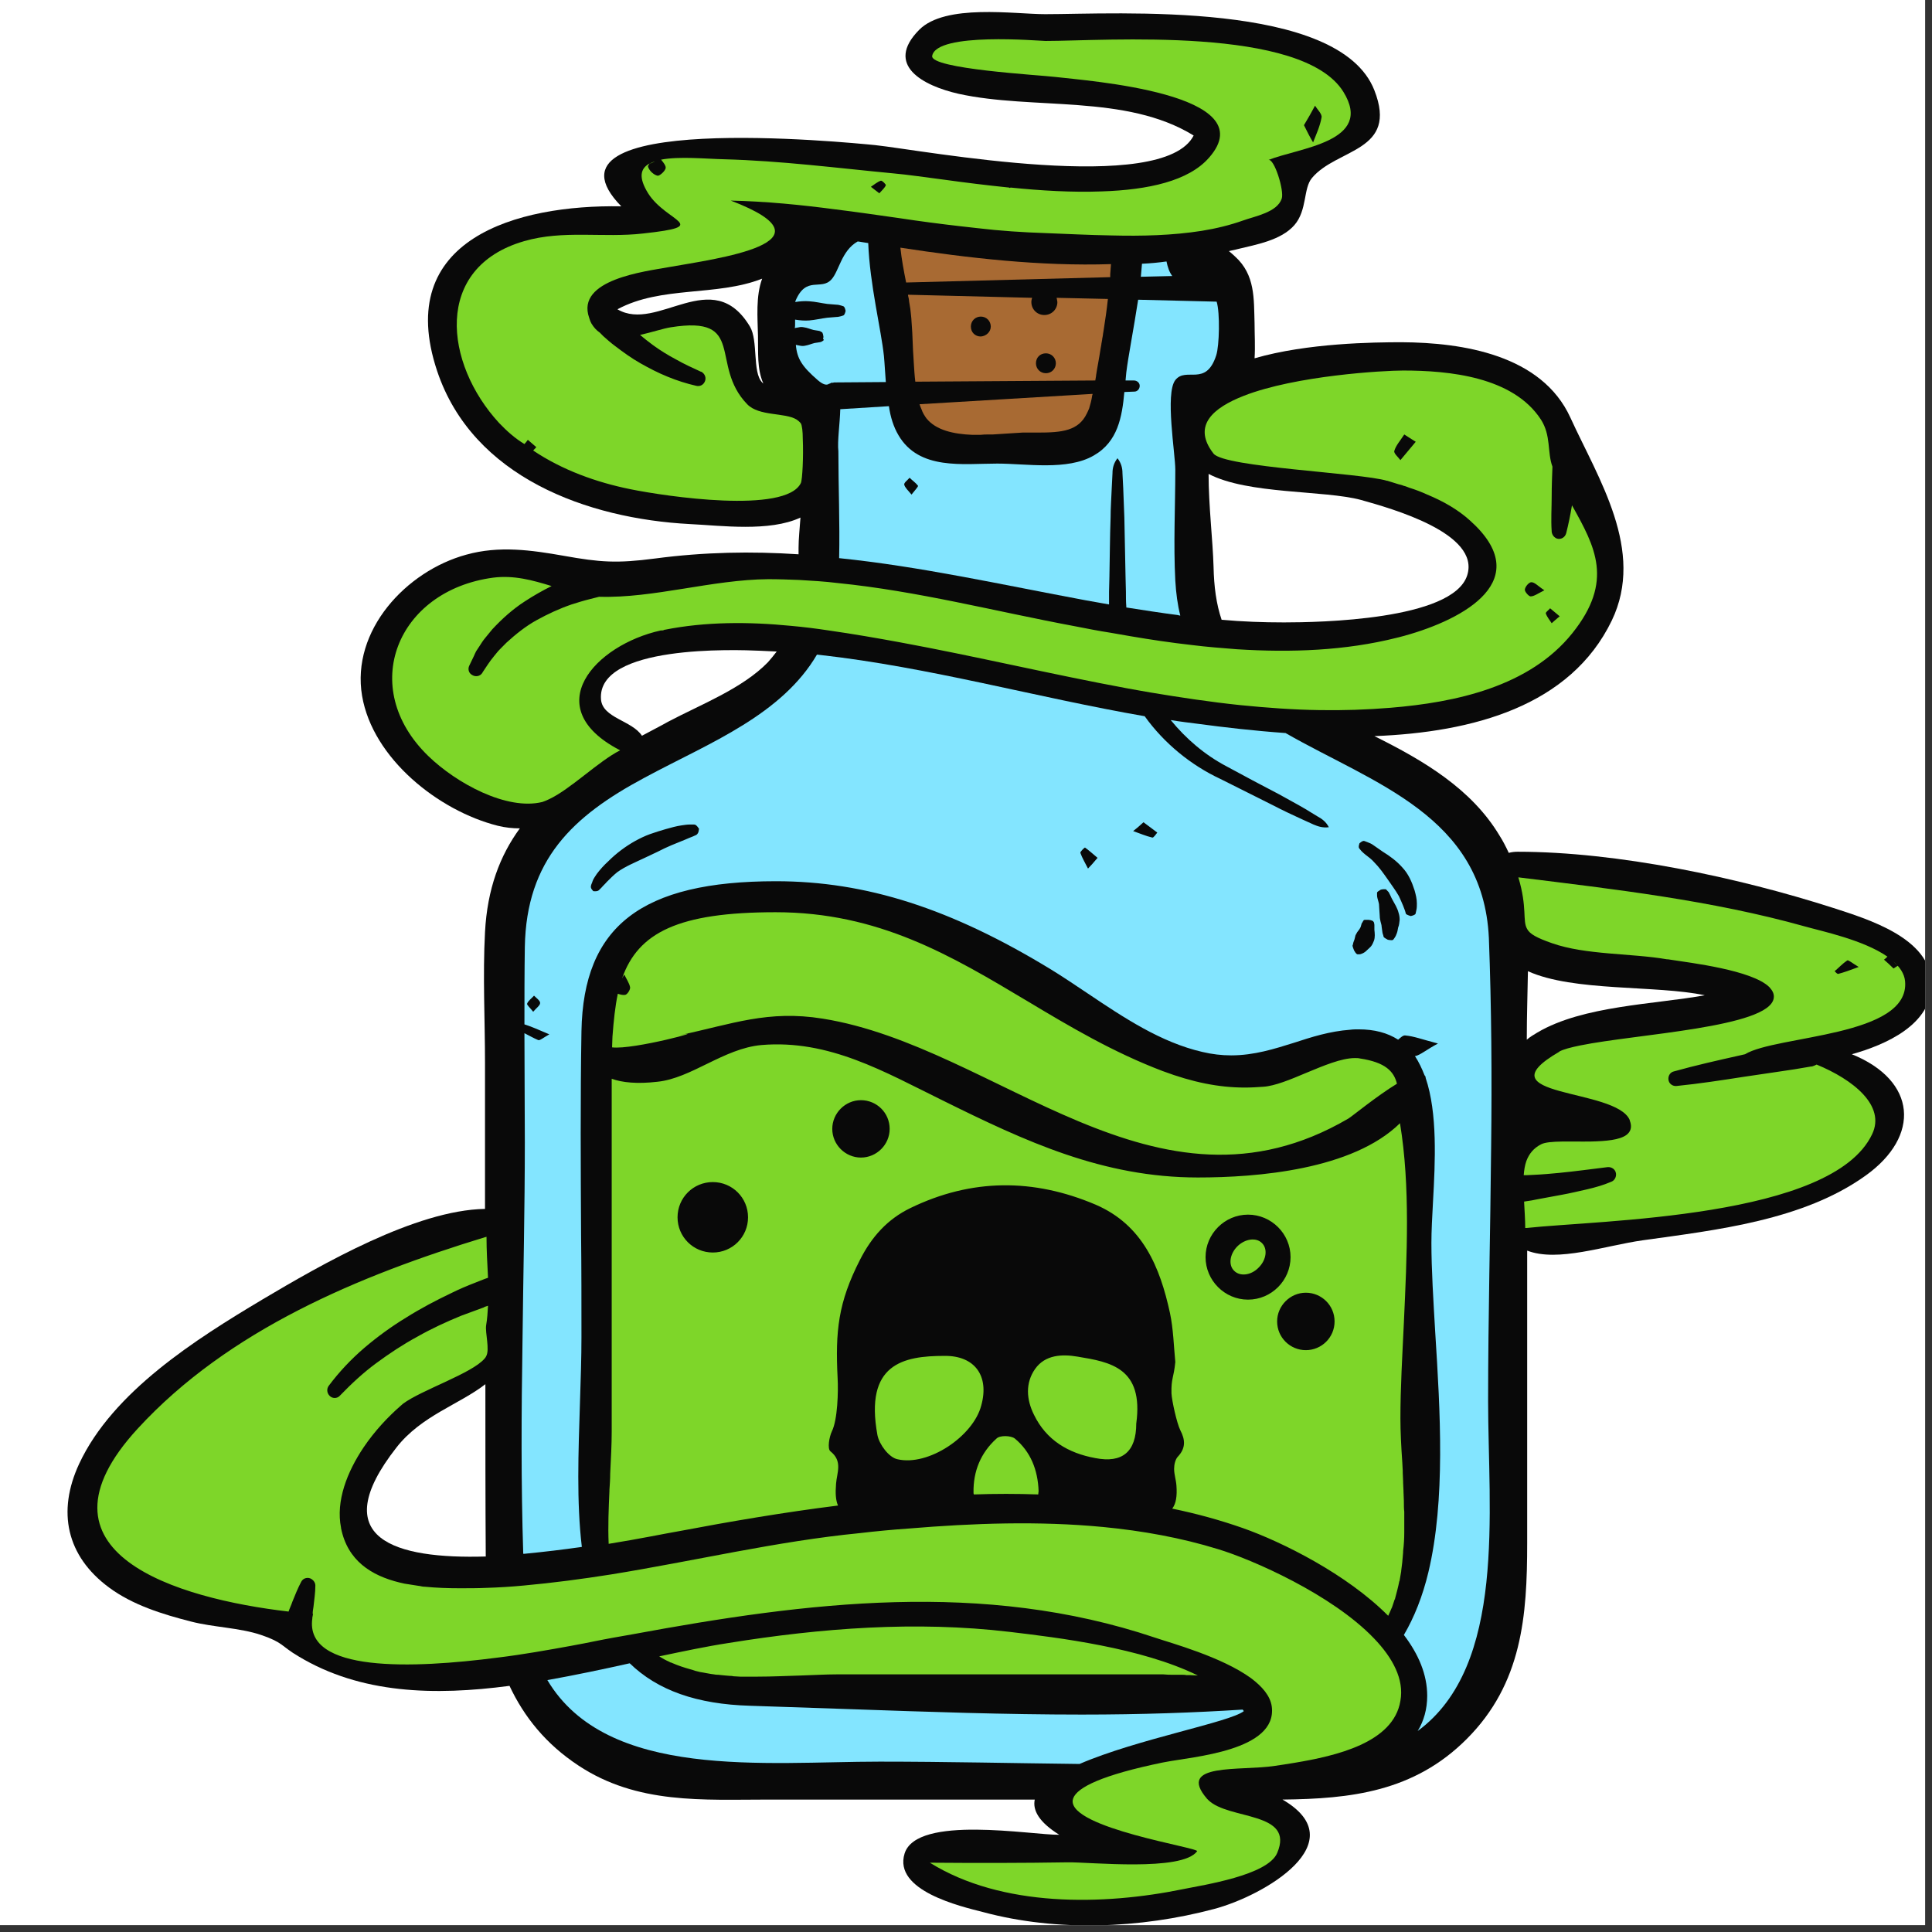 <svg xmlns="http://www.w3.org/2000/svg" width="139.5" viewBox="0 0 139.5 139.5" height="139.5" version="1.0"><rect x="0" y="0" width="139.5" height="139.5" fill="#333333" stroke="none"/><defs><clipPath id="a"><path d="M 0 0 L 139 0 L 139 139 L 0 139 Z M 0 0"/></clipPath><clipPath id="b"><path d="M 4 0 L 139 0 L 139 139 L 4 139 Z M 4 0"/></clipPath></defs><g clip-path="url(#a)" fill="#FFF"><path d="M 0 0 L 139.5 0 L 139.5 147 L 0 147 Z M 0 0"/><path d="M 0 0 L 139.5 0 L 139.5 139.5 L 0 139.5 Z M 0 0"/><path d="M 0 0 L 139.5 0 L 139.5 139.5 L 0 139.5 Z M 0 0"/></g><g clip-path="url(#b)"><path fill="#090909" d="M 139.461 70.98 C 139.379 67.719 134.844 66.363 132.383 65.562 C 125.5 63.352 116.793 61.5 109.578 61.5 C 109.355 61.5 109.133 61.527 108.941 61.582 C 108.746 61.168 108.527 60.727 108.277 60.34 C 106.258 56.965 102.805 54.922 99.238 53.152 C 106.344 52.875 113.391 50.996 116.379 44.805 C 118.809 39.746 115.41 34.578 113.391 30.156 C 111.32 25.621 105.625 24.738 101.227 24.711 C 99.184 24.711 94.398 24.766 90.586 25.871 C 90.641 25.016 90.586 24.129 90.586 23.355 C 90.531 21.559 90.641 19.844 89.176 18.52 C 89.035 18.379 88.898 18.27 88.734 18.133 C 88.926 18.078 89.148 18.051 89.34 17.992 C 90.695 17.66 92.492 17.359 93.461 16.254 C 94.398 15.176 94.094 13.598 94.73 12.852 C 96.527 10.695 100.98 10.973 99.238 6.523 C 96.695 0 80.578 1.023 75.461 1.023 C 73.25 1.023 68.246 0.25 66.367 2.156 C 63.852 4.699 66.645 6.191 69.215 6.773 C 74.605 7.961 81.297 6.773 86.188 9.785 C 83.977 14.125 66.754 10.863 63.188 10.477 C 61.172 10.281 38.113 7.988 44.859 14.898 C 37.34 14.762 28.383 17.246 31.562 26.785 C 34.133 34.469 42.426 37.453 49.809 37.84 C 52.074 37.949 55.559 38.418 57.797 37.371 C 57.742 38.172 57.66 38.918 57.66 39.555 C 57.66 39.719 57.66 39.855 57.66 40.023 C 54.285 39.801 50.859 39.855 47.293 40.328 C 44.527 40.688 43.34 40.602 40.715 40.133 C 38.363 39.719 36.039 39.387 33.664 40.051 C 29.324 41.238 25.344 45.523 26.145 50.25 C 26.918 54.781 31.672 58.543 35.93 59.621 C 36.484 59.758 37.008 59.812 37.535 59.812 C 36.098 61.777 35.184 64.18 35.02 67.305 C 34.852 70.453 35.02 73.633 35.02 76.758 C 35.02 80.266 35.02 83.777 35.02 87.289 C 30.016 87.371 23.215 91.297 18.93 93.84 C 14.172 96.684 8.148 100.473 5.715 105.695 C 4.109 109.152 4.801 112.355 7.871 114.625 C 9.586 115.895 11.742 116.559 13.785 117.082 C 15.391 117.5 17.297 117.527 18.848 118.051 C 20.477 118.605 20.285 118.852 21.555 119.598 C 26.062 122.309 31.367 122.445 36.789 121.727 C 37.84 123.965 39.414 125.93 41.762 127.477 C 46.02 130.297 50.75 129.938 55.559 129.938 C 61.945 129.938 68.332 129.938 74.715 129.938 C 74.551 130.711 75.02 131.566 76.484 132.48 C 74.523 132.508 66.203 131.016 65.316 133.832 C 64.488 136.516 69.352 137.648 70.984 138.062 C 76.32 139.5 82.348 139.25 87.656 137.84 C 91.305 136.875 97.883 133.004 92.602 129.938 C 97.523 129.883 102.086 129.383 105.898 125.57 C 109.91 121.562 110.27 116.668 110.27 111.418 C 110.27 104.371 110.27 97.348 110.27 90.301 C 112.48 91.156 115.879 89.941 118.617 89.555 C 123.953 88.809 130.199 88.117 134.707 84.883 C 138.688 82.035 138.41 78.027 133.711 76.121 C 136.09 75.457 139.543 73.992 139.461 70.98 Z M 28.633 104.508 C 30.43 102.215 33.164 101.41 35.047 99.945 C 35.047 104.094 35.047 108.238 35.074 112.387 C 28.551 112.578 23.434 111.141 28.633 104.508 Z M 43.395 50.5 C 43.09 46.547 53.098 46.906 54.895 46.988 C 55.281 47.016 55.695 47.016 56.082 47.043 C 55.891 47.293 55.668 47.57 55.449 47.816 C 53.594 49.727 50.555 50.887 48.262 52.102 C 47.625 52.461 46.961 52.793 46.352 53.125 C 45.633 52.02 43.504 51.852 43.395 50.5 Z M 105.93 41.57 C 104.852 44.777 95.23 44.941 92.715 44.941 C 91.219 44.941 89.699 44.887 88.207 44.75 C 87.82 43.617 87.656 42.344 87.625 40.934 C 87.57 39 87.266 36.512 87.266 34.219 C 90.113 35.711 95.59 35.379 98.27 36.098 C 100.426 36.707 106.949 38.504 105.93 41.57 Z M 44.582 22.332 C 47.762 20.621 51.715 21.422 55.031 20.121 C 54.562 21.395 54.703 22.941 54.73 24.242 C 54.758 25.43 54.645 26.617 55.117 27.695 C 55.09 27.668 55.062 27.641 55.031 27.613 C 54.312 26.867 54.758 24.602 54.148 23.578 C 51.438 19.07 47.484 24.047 44.582 22.332 Z M 111.016 74.547 C 110.738 74.711 110.461 74.879 110.242 75.07 C 110.242 75.043 110.242 74.988 110.242 74.961 C 110.242 73.383 110.297 71.754 110.324 70.125 C 113.613 71.617 119.559 71.117 123.094 71.863 C 119.445 72.527 114.305 72.609 111.016 74.547 Z M 111.016 74.547"/></g><path fill="#83E5FF" d="M 84.641 19.93 L 82.375 19.984 C 82.402 19.68 82.43 19.348 82.457 19.043 C 83.066 19.016 83.645 18.961 84.227 18.879 C 84.309 19.266 84.418 19.625 84.641 19.93 Z M 59.484 24.516 C 59.457 24.57 59.457 24.602 59.43 24.602 L 59.348 24.656 C 59.289 24.684 59.234 24.711 59.18 24.711 C 59.07 24.738 58.957 24.738 58.82 24.766 C 58.598 24.82 58.352 24.93 58.129 24.961 C 58.02 24.988 57.91 24.988 57.77 24.961 L 57.465 24.902 C 57.551 25.926 57.938 26.48 59.043 27.445 C 59.43 27.777 59.648 27.805 59.789 27.75 C 59.844 27.723 59.871 27.695 59.926 27.695 C 60.008 27.641 60.066 27.613 60.121 27.641 C 60.148 27.641 60.203 27.613 60.23 27.613 C 60.258 27.613 60.258 27.613 60.285 27.613 L 63.961 27.586 C 63.906 26.922 63.879 26.285 63.824 25.707 C 63.629 23.824 62.801 20.535 62.691 17.551 C 62.441 17.523 62.223 17.469 62 17.441 C 61.973 17.441 61.945 17.441 61.918 17.441 C 60.754 18.105 60.59 19.57 60.035 20.176 C 59.289 21.008 58.211 19.875 57.438 21.727 C 57.438 21.754 57.438 21.781 57.41 21.809 C 57.742 21.754 58.102 21.727 58.434 21.754 C 58.875 21.781 59.316 21.891 59.734 21.945 C 59.953 21.973 60.176 21.973 60.395 22 C 60.508 22 60.617 22.027 60.727 22.059 L 60.895 22.113 C 60.949 22.141 61.004 22.195 61.059 22.445 C 61.004 22.691 60.949 22.746 60.895 22.777 L 60.727 22.832 C 60.617 22.859 60.508 22.887 60.395 22.887 C 60.176 22.914 59.953 22.914 59.734 22.941 C 59.289 22.996 58.848 23.105 58.434 23.137 C 58.102 23.164 57.77 23.137 57.41 23.078 C 57.41 23.191 57.41 23.301 57.41 23.383 C 57.41 23.492 57.41 23.605 57.383 23.688 L 57.688 23.633 C 57.797 23.605 57.91 23.605 58.047 23.633 C 58.27 23.66 58.516 23.77 58.738 23.824 C 58.848 23.852 58.957 23.852 59.098 23.883 C 59.152 23.883 59.207 23.91 59.262 23.938 L 59.348 23.992 C 59.375 23.992 59.375 24.02 59.402 24.074 L 59.43 24.156 L 59.457 24.324 L 59.43 24.488 Z M 78.117 123.801 C 72.586 123.801 66.977 123.605 61.531 123.414 C 59.098 123.332 56.582 123.246 54.148 123.164 C 50.332 123.055 47.484 122.059 45.469 120.098 C 43.504 120.539 41.516 120.953 39.523 121.312 C 43.836 128.555 55.281 127.199 63.52 127.199 C 68.305 127.199 73.113 127.312 77.949 127.367 C 82.098 125.57 88.816 124.352 89.812 123.551 C 89.781 123.523 89.754 123.469 89.727 123.441 C 86.246 123.664 82.402 123.801 78.117 123.801 Z M 60.672 29.547 L 64.184 29.328 C 64.293 30.102 64.516 30.82 64.875 31.426 C 66.367 33.969 69.52 33.473 72.008 33.473 C 74.109 33.473 77.066 33.996 78.973 32.891 C 80.715 31.898 81.02 30.102 81.184 28.305 L 81.875 28.277 L 81.902 28.277 C 82.125 28.277 82.293 28.082 82.293 27.859 C 82.293 27.641 82.098 27.473 81.875 27.473 L 81.27 27.473 C 81.297 27.281 81.297 27.086 81.324 26.895 C 81.461 25.762 81.848 23.797 82.18 21.641 L 87.848 21.781 C 88.098 22.582 88.043 24.961 87.82 25.648 C 87.074 27.973 85.637 26.453 84.863 27.445 C 84.117 28.414 84.863 32.754 84.863 33.914 C 84.863 36.566 84.723 39.277 84.863 41.93 C 84.918 42.844 85.027 43.672 85.223 44.445 C 85.168 44.445 85.137 44.445 85.082 44.418 C 83.812 44.25 82.566 44.059 81.324 43.863 L 81.324 43.781 C 81.297 43.449 81.297 43.09 81.297 42.73 L 81.27 41.652 C 81.242 40.215 81.215 38.809 81.184 37.371 C 81.156 36.652 81.129 35.934 81.102 35.242 L 81.047 34.164 C 81.047 33.805 80.965 33.445 80.688 33.086 C 80.41 33.445 80.328 33.805 80.328 34.164 L 80.273 35.242 C 80.246 35.961 80.191 36.68 80.191 37.371 C 80.137 38.809 80.137 40.215 80.105 41.652 L 80.078 42.73 C 80.078 43.035 80.078 43.34 80.078 43.645 C 79.5 43.535 78.945 43.449 78.367 43.34 C 72.285 42.207 66.477 40.906 60.59 40.301 C 60.645 37.73 60.535 35.129 60.535 32.586 C 60.453 31.84 60.645 30.598 60.672 29.547 Z M 65.289 34.992 C 65.344 35.215 65.566 35.406 65.816 35.711 C 66.062 35.406 66.312 35.129 66.285 35.074 C 66.117 34.855 65.871 34.688 65.676 34.496 C 65.539 34.66 65.262 34.855 65.289 34.992 Z M 101.367 118.023 Z M 107.668 82.781 C 107.613 88.918 107.449 95.055 107.449 101.164 C 107.449 109.066 108.805 120.262 102.363 124.988 C 102.805 124.27 103.051 123.414 103.051 122.445 C 103.051 120.898 102.418 119.434 101.367 118.051 C 102.113 116.781 102.723 115.258 103.137 113.52 C 104.379 108.32 103.992 101.91 103.633 96.242 C 103.496 93.895 103.355 91.656 103.355 89.746 C 103.355 88.863 103.41 87.867 103.469 86.789 C 103.633 83.859 103.801 80.379 102.941 77.836 C 102.941 77.75 102.914 77.695 102.859 77.641 C 102.664 77.145 102.445 76.676 102.168 76.258 C 102.527 76.203 102.996 75.789 103.828 75.348 C 102.664 75.043 102.086 74.82 101.477 74.766 C 101.312 74.738 101.145 74.906 100.953 75.07 C 100.176 74.574 99.238 74.324 98.105 74.324 C 97.91 74.324 97.691 74.324 97.496 74.352 C 96.004 74.461 94.703 74.879 93.434 75.293 C 92.023 75.734 90.559 76.203 88.898 76.203 C 88.207 76.203 87.516 76.121 86.824 75.957 C 83.812 75.266 81.129 73.469 78.531 71.727 C 77.621 71.117 76.762 70.539 75.906 70.012 C 68.664 65.59 62.523 63.629 56.027 63.629 C 46.324 63.629 42.121 66.863 41.984 74.461 C 41.902 79.355 41.93 84.332 41.957 89.168 C 41.984 91.57 41.984 94.059 41.984 96.52 C 41.984 98.066 41.93 99.645 41.875 101.328 C 41.762 104.867 41.625 108.461 42.012 111.695 C 40.684 111.887 39.277 112.055 37.867 112.191 C 37.84 112.191 37.809 112.191 37.781 112.191 C 37.617 107.105 37.645 101.965 37.727 96.852 C 37.781 92.07 37.895 87.262 37.895 82.477 C 37.895 79.852 37.867 77.227 37.867 74.602 C 38.199 74.766 38.527 74.961 38.859 75.098 C 38.973 75.152 39.219 74.934 39.664 74.684 C 38.887 74.352 38.391 74.133 37.867 73.965 C 37.867 72.113 37.867 70.234 37.895 68.383 C 38.004 62.078 41.348 58.93 46.52 56.164 C 48.922 54.867 51.438 53.734 53.652 52.352 C 55.836 50.996 57.742 49.395 58.988 47.266 C 59.07 47.266 59.152 47.293 59.234 47.293 C 67.113 48.176 74.828 50.359 82.652 51.715 C 84.059 53.676 85.996 55.254 88.125 56.246 C 89.395 56.883 90.668 57.52 91.938 58.156 C 92.574 58.488 93.211 58.789 93.875 59.094 L 94.844 59.535 C 95.176 59.676 95.504 59.785 95.949 59.73 C 95.754 59.344 95.449 59.121 95.145 58.957 L 94.234 58.402 C 93.625 58.043 92.988 57.711 92.355 57.352 C 91.082 56.691 89.84 56.027 88.566 55.336 C 86.992 54.508 85.637 53.344 84.531 51.992 C 85.195 52.102 85.859 52.184 86.52 52.266 C 88.375 52.516 90.531 52.766 92.824 52.93 C 99.184 56.578 107.09 58.902 107.504 67.719 C 107.695 72.777 107.727 77.781 107.668 82.781 Z M 39 72.418 C 39 72.25 38.723 72.059 38.559 71.891 C 38.391 72.086 38.141 72.25 38.059 72.473 C 38.031 72.555 38.281 72.777 38.5 73.055 C 38.723 72.777 39 72.609 39 72.418 Z M 50.473 59.84 C 50.305 59.594 50.223 59.535 50.113 59.535 L 49.809 59.535 C 49.613 59.535 49.422 59.566 49.227 59.594 C 48.84 59.648 48.453 59.758 48.066 59.867 C 47.68 59.98 47.32 60.09 46.934 60.227 C 46.547 60.367 46.215 60.531 45.855 60.727 C 45.164 61.113 44.5 61.609 43.918 62.191 C 43.617 62.465 43.34 62.77 43.09 63.102 C 43.035 63.184 42.98 63.27 42.926 63.352 C 42.871 63.434 42.812 63.543 42.785 63.629 C 42.758 63.738 42.703 63.82 42.676 63.934 C 42.648 64.043 42.648 64.152 42.84 64.348 C 43.117 64.375 43.199 64.32 43.258 64.262 L 43.449 64.07 C 43.559 63.934 43.699 63.82 43.809 63.684 C 44.059 63.434 44.309 63.184 44.582 62.965 C 45.164 62.551 45.855 62.273 46.492 61.969 C 46.824 61.805 47.156 61.664 47.484 61.5 C 47.816 61.332 48.148 61.168 48.48 61.031 C 48.812 60.891 49.172 60.754 49.504 60.613 C 49.672 60.531 49.836 60.477 50.031 60.395 L 50.277 60.285 C 50.359 60.227 50.445 60.145 50.473 59.84 Z M 79.25 61.941 C 78.891 61.637 78.613 61.391 78.34 61.195 C 78.309 61.195 77.98 61.5 78.008 61.582 C 78.145 61.969 78.367 62.328 78.559 62.715 C 78.754 62.523 78.918 62.328 79.25 61.941 Z M 83.562 60.117 C 83.258 59.895 82.953 59.648 82.566 59.371 C 82.262 59.648 82.043 59.84 81.82 60.008 C 82.293 60.172 82.734 60.367 83.203 60.477 C 83.285 60.504 83.453 60.254 83.562 60.117 Z M 99.238 67.137 C 99.238 67.027 99.238 66.891 99.238 66.777 C 99.238 66.723 99.211 66.668 99.211 66.613 L 99.156 66.531 C 99.156 66.504 99.129 66.504 99.07 66.477 L 98.988 66.445 L 98.824 66.418 L 98.547 66.418 C 98.492 66.418 98.465 66.445 98.465 66.445 L 98.41 66.531 C 98.379 66.586 98.352 66.641 98.324 66.668 C 98.297 66.777 98.27 66.863 98.242 66.945 C 98.16 67.137 97.992 67.277 97.938 67.414 C 97.91 67.469 97.855 67.551 97.855 67.609 C 97.828 67.691 97.828 67.746 97.801 67.828 C 97.773 67.91 97.746 67.969 97.719 68.051 C 97.719 68.078 97.691 68.133 97.691 68.188 L 97.66 68.27 C 97.66 68.301 97.66 68.355 97.773 68.629 C 97.91 68.879 97.992 68.906 98.02 68.906 L 98.133 68.906 C 98.215 68.906 98.297 68.879 98.352 68.852 C 98.492 68.797 98.602 68.715 98.711 68.602 C 98.824 68.492 98.934 68.41 99.016 68.301 C 99.098 68.188 99.156 68.051 99.211 67.91 C 99.293 67.664 99.266 67.387 99.238 67.137 Z M 101.062 66.418 C 101.062 66.227 101.035 66.059 100.98 65.895 C 100.895 65.562 100.703 65.258 100.535 64.953 C 100.453 64.816 100.398 64.648 100.316 64.512 C 100.289 64.43 100.234 64.375 100.176 64.32 L 100.094 64.234 C 100.094 64.207 100.039 64.207 99.984 64.207 L 99.875 64.207 L 99.707 64.234 L 99.57 64.32 L 99.488 64.375 C 99.457 64.402 99.43 64.43 99.43 64.457 L 99.43 64.594 C 99.43 64.68 99.43 64.762 99.457 64.844 C 99.488 64.98 99.543 65.121 99.57 65.285 C 99.598 65.59 99.598 65.895 99.625 66.145 C 99.625 66.281 99.652 66.418 99.68 66.531 C 99.707 66.668 99.762 66.777 99.762 66.918 C 99.789 67.055 99.789 67.164 99.816 67.305 C 99.816 67.359 99.848 67.441 99.875 67.523 L 99.902 67.637 C 99.902 67.664 99.957 67.719 100.207 67.855 C 100.48 67.91 100.566 67.883 100.594 67.855 L 100.676 67.746 C 100.73 67.664 100.785 67.582 100.812 67.496 C 100.895 67.332 100.926 67.137 100.953 66.973 C 101.035 66.777 101.035 66.613 101.062 66.418 Z M 102.305 65.23 C 102.305 64.898 102.223 64.594 102.141 64.293 C 101.945 63.684 101.699 63.102 101.254 62.633 C 100.84 62.164 100.344 61.805 99.848 61.5 C 99.598 61.332 99.375 61.168 99.129 61 C 99.016 60.918 98.879 60.863 98.738 60.809 L 98.52 60.727 C 98.438 60.699 98.352 60.727 98.16 60.891 C 98.078 61.141 98.105 61.223 98.16 61.277 L 98.297 61.445 C 98.41 61.555 98.492 61.637 98.602 61.719 C 98.824 61.887 99.043 62.051 99.211 62.246 C 99.598 62.633 99.902 63.074 100.176 63.461 C 100.453 63.875 100.758 64.262 101.008 64.707 C 101.117 64.926 101.199 65.148 101.312 65.398 L 101.449 65.758 L 101.504 65.949 C 101.504 66.004 101.586 66.059 101.863 66.145 C 102.141 66.086 102.223 66.004 102.223 65.922 L 102.277 65.672 C 102.305 65.535 102.305 65.398 102.305 65.23 Z M 102.305 65.23"/><path fill="#7ED629" d="M 74.66 102.156 C 74.109 101.051 74.023 99.863 74.742 98.84 C 75.465 97.82 76.68 97.762 77.812 97.957 C 80.164 98.344 82.594 98.758 82.043 102.793 C 82.043 104.812 81.047 105.668 79.086 105.281 C 77.121 104.922 75.547 103.98 74.66 102.156 Z M 84.668 120.926 C 84.75 120.926 84.836 120.926 84.918 120.926 C 85.055 120.926 85.168 120.926 85.305 120.926 C 85.414 120.926 85.555 120.926 85.664 120.953 C 85.773 120.953 85.859 120.953 85.969 120.953 C 86.133 120.953 86.328 120.98 86.492 120.98 C 82.402 118.965 76.402 118.246 72.891 117.828 C 66.117 117.027 59.289 117.555 52.602 118.633 C 50.996 118.879 49.312 119.238 47.598 119.598 C 47.816 119.738 48.066 119.875 48.316 119.984 C 48.371 120.012 48.398 120.043 48.453 120.043 C 48.562 120.098 48.676 120.125 48.785 120.18 C 48.84 120.207 48.867 120.207 48.922 120.234 C 49.281 120.371 49.672 120.484 50.059 120.594 C 50.113 120.621 50.168 120.621 50.223 120.648 C 50.332 120.676 50.445 120.703 50.555 120.73 C 50.609 120.73 50.691 120.762 50.75 120.762 C 50.941 120.789 51.137 120.844 51.355 120.871 C 51.41 120.871 51.496 120.898 51.551 120.898 C 51.66 120.926 51.742 120.926 51.855 120.926 C 51.938 120.926 52.02 120.953 52.102 120.953 C 52.188 120.953 52.297 120.98 52.379 120.98 C 52.488 120.98 52.602 121.008 52.711 121.008 C 52.793 121.008 52.875 121.008 52.961 121.035 C 53.125 121.035 53.266 121.062 53.43 121.062 C 53.484 121.062 53.566 121.062 53.625 121.062 C 53.762 121.062 53.871 121.062 54.012 121.062 C 54.066 121.062 54.121 121.062 54.176 121.062 C 54.344 121.062 54.535 121.062 54.703 121.062 C 55.75 121.062 56.801 121.008 57.824 120.98 C 58.738 120.953 59.594 120.898 60.395 120.898 L 84.004 120.898 C 84.254 120.926 84.477 120.926 84.668 120.926 Z M 68.191 97.902 C 65.207 97.902 62.414 98.48 63.355 103.621 C 63.492 104.312 64.184 105.227 64.793 105.363 C 67.031 105.891 70.266 103.707 70.848 101.496 C 71.453 99.34 70.375 97.875 68.191 97.902 Z M 59.402 73.551 C 72.035 75.566 83.426 88.918 97.359 80.766 C 97.605 80.625 99.375 79.16 100.867 78.25 C 100.648 77.363 100.039 76.703 98.188 76.426 C 98.078 76.398 97.965 76.398 97.828 76.398 C 96.859 76.398 95.562 76.949 94.289 77.477 C 93.184 77.945 92.051 78.414 91.219 78.469 C 90.777 78.5 90.336 78.527 89.895 78.527 C 87.984 78.527 86.105 78.141 83.949 77.336 C 80.383 75.984 77.262 74.133 74.219 72.309 C 68.664 68.988 63.438 65.867 56 65.867 C 48.98 65.867 46.078 67.332 44.914 70.648 C 44.969 70.539 45.027 70.453 45.082 70.371 C 45.219 70.676 45.441 70.98 45.496 71.285 C 45.523 71.449 45.301 71.809 45.137 71.836 C 44.969 71.863 44.777 71.809 44.609 71.754 C 44.418 72.668 44.309 73.688 44.223 74.848 C 44.25 74.82 44.309 74.793 44.336 74.766 C 44.277 74.793 44.25 74.82 44.223 74.848 C 44.223 75.098 44.195 75.348 44.195 75.625 C 45.746 75.816 51.383 74.27 49.117 74.738 C 52.875 73.938 55.449 72.914 59.402 73.551 Z M 101.367 95.496 C 101.254 97.902 101.117 100.195 101.117 102.406 C 101.117 103.348 101.172 104.453 101.254 105.613 C 101.254 105.805 101.285 106 101.285 106.195 C 101.285 106.25 101.285 106.305 101.285 106.332 C 101.285 106.523 101.312 106.746 101.312 106.969 C 101.312 106.996 101.312 107.023 101.312 107.051 C 101.312 107.242 101.34 107.465 101.34 107.66 C 101.34 107.688 101.34 107.688 101.34 107.715 C 101.34 107.934 101.367 108.156 101.367 108.379 C 101.367 108.406 101.367 108.461 101.367 108.488 C 101.367 108.707 101.367 108.93 101.395 109.152 C 101.395 109.371 101.395 109.594 101.395 109.812 C 101.395 109.844 101.395 109.871 101.395 109.898 C 101.395 110.117 101.395 110.34 101.395 110.562 C 101.395 110.59 101.395 110.617 101.395 110.645 C 101.395 111.086 101.367 111.555 101.312 111.996 C 101.312 112.027 101.312 112.055 101.312 112.082 C 101.285 112.301 101.285 112.523 101.254 112.746 C 101.254 112.746 101.254 112.773 101.254 112.773 C 101.227 112.992 101.199 113.215 101.172 113.434 C 101.172 113.434 101.172 113.465 101.172 113.465 C 101.145 113.684 101.09 113.879 101.062 114.098 C 101.062 114.125 101.062 114.152 101.035 114.18 C 100.953 114.598 100.84 115.012 100.73 115.426 C 100.73 115.453 100.73 115.48 100.703 115.48 C 100.648 115.676 100.566 115.867 100.508 116.062 C 100.508 116.09 100.48 116.09 100.48 116.117 C 100.398 116.309 100.316 116.504 100.234 116.668 C 97.246 113.656 92.574 111.336 89.754 110.34 C 88.098 109.758 86.383 109.289 84.641 108.93 C 84.918 108.57 85 108.02 84.945 107.273 C 84.918 106.855 84.777 106.469 84.777 106.055 C 84.777 105.75 84.863 105.391 85.027 105.199 C 85.637 104.562 85.582 103.953 85.223 103.266 C 84.973 102.766 84.613 101.137 84.586 100.609 C 84.559 99.504 84.75 99.504 84.863 98.344 C 84.75 97.184 84.723 95.965 84.477 94.805 C 83.758 91.488 82.512 88.449 79.113 86.984 C 74.633 85.078 70.156 85.078 65.73 87.23 C 64.074 88.035 62.941 89.305 62.109 90.938 C 60.508 94.059 60.312 96.133 60.48 99.504 C 60.535 100.473 60.48 102.516 60.066 103.348 C 59.871 103.762 59.734 104.59 59.953 104.785 C 60.867 105.504 60.426 106.332 60.367 107.133 C 60.312 107.824 60.34 108.32 60.508 108.707 C 56.527 109.207 52.656 109.871 49.008 110.562 C 48.039 110.727 46.188 111.113 43.949 111.473 C 43.891 110.203 43.949 108.902 44.004 107.66 C 44.004 107.629 44.004 107.602 44.004 107.574 C 44.031 107.188 44.059 106.801 44.059 106.414 C 44.113 105.309 44.168 104.285 44.168 103.375 L 44.168 77.891 C 44.914 78.168 46.02 78.277 47.457 78.109 C 49.918 77.863 52.242 75.707 54.977 75.457 C 59.871 75.043 63.852 77.391 68.082 79.465 C 74.055 82.422 79.637 85.02 86.492 85.02 C 90.777 85.02 97.66 84.469 101.09 81.098 C 101.09 81.098 101.09 81.098 101.09 81.125 C 101.836 85.656 101.586 90.66 101.367 95.496 Z M 54.012 87.895 C 54.012 86.484 52.875 85.352 51.469 85.352 C 50.059 85.352 48.922 86.484 48.922 87.895 C 48.922 89.305 50.059 90.438 51.469 90.438 C 52.875 90.438 54.012 89.305 54.012 87.895 Z M 64.238 81.512 C 64.238 80.352 63.301 79.438 62.164 79.438 C 61.031 79.438 60.094 80.379 60.094 81.512 C 60.094 82.645 61.031 83.582 62.164 83.582 C 63.301 83.582 64.238 82.645 64.238 81.512 Z M 90.113 93.84 C 91.801 93.84 93.184 92.457 93.184 90.77 C 93.184 89.086 91.801 87.703 90.113 87.703 C 88.43 87.703 87.047 89.086 87.047 90.77 C 87.047 92.457 88.43 93.84 90.113 93.84 Z M 96.363 95.414 C 96.363 94.254 95.422 93.34 94.289 93.34 C 93.156 93.34 92.215 94.281 92.215 95.414 C 92.215 96.574 93.156 97.488 94.289 97.488 C 95.422 97.488 96.363 96.574 96.363 95.414 Z M 73.277 103.871 C 73.004 103.652 72.199 103.621 71.953 103.871 C 70.82 104.895 70.266 106.223 70.293 107.77 C 70.293 107.824 70.293 107.852 70.32 107.906 C 71.867 107.852 73.418 107.852 74.965 107.906 C 74.965 107.824 74.992 107.742 74.992 107.66 C 74.938 106.137 74.414 104.812 73.277 103.871 Z M 89.34 89.996 C 88.789 90.551 88.676 91.352 89.121 91.766 C 89.535 92.18 90.336 92.098 90.891 91.516 C 91.441 90.965 91.551 90.164 91.109 89.746 C 90.695 89.332 89.895 89.445 89.34 89.996 Z M 46.906 11.828 C 47.016 11.773 47.156 11.719 47.293 11.664 C 47.156 11.691 47.016 11.746 46.906 11.828 Z M 36.039 30.543 C 32.086 26.258 31.258 19.32 37.84 17.414 C 40.684 16.586 43.559 17.191 46.438 16.859 C 51.469 16.309 48.121 16.059 46.797 13.957 C 46.078 12.797 46.242 12.16 46.906 11.801 C 46.824 11.914 46.766 11.996 46.797 12.051 C 46.879 12.328 47.211 12.633 47.484 12.688 C 47.625 12.715 48.066 12.328 48.066 12.105 C 48.066 11.941 47.93 11.773 47.734 11.527 C 49.035 11.277 50.969 11.469 52.297 11.5 C 56.387 11.609 60.453 12.133 64.516 12.52 C 65.484 12.605 66.809 12.797 68.305 12.992 C 69.684 13.184 71.262 13.379 72.863 13.543 C 72.863 13.543 72.891 13.57 72.891 13.57 C 72.891 13.57 72.918 13.57 72.977 13.543 C 75.16 13.766 77.453 13.902 79.555 13.82 C 82.898 13.711 85.828 13.074 87.297 11.387 C 91.387 6.746 78.504 5.832 76.184 5.555 C 75.074 5.418 67.141 4.977 67.309 4.035 C 67.613 2.293 75.074 2.957 75.492 2.957 C 79.777 2.957 94.039 1.852 97 6.633 C 99.238 10.254 93.766 10.668 91.578 11.555 C 91.996 11.387 92.742 13.766 92.547 14.344 C 92.215 15.34 90.586 15.617 89.754 15.922 C 88.816 16.254 87.82 16.5 86.77 16.668 C 84.668 17 82.43 17.055 80.273 17 C 78.613 16.973 77.012 16.887 75.52 16.832 C 73.859 16.777 72.199 16.668 70.57 16.473 C 70.156 16.418 69.77 16.391 69.352 16.336 C 67.887 16.168 66.422 15.977 64.957 15.754 C 63.41 15.535 61.891 15.312 60.34 15.121 C 57.824 14.789 55.309 14.539 52.766 14.484 C 60.727 17.523 51.688 18.684 48.262 19.293 C 46.602 19.598 41.57 20.176 42.539 22.941 C 42.539 22.969 42.566 22.996 42.566 23.023 C 42.594 23.137 42.648 23.246 42.703 23.355 C 42.871 23.633 43.062 23.852 43.312 24.02 C 43.395 24.102 43.477 24.184 43.559 24.27 C 43.836 24.516 44.113 24.766 44.418 24.988 C 44.996 25.43 45.605 25.871 46.242 26.23 C 46.879 26.59 47.516 26.922 48.203 27.199 C 48.867 27.473 49.559 27.695 50.277 27.859 C 50.527 27.918 50.777 27.805 50.887 27.559 C 51.023 27.281 50.887 26.977 50.637 26.84 L 50.609 26.84 C 50 26.562 49.395 26.285 48.812 25.953 C 48.234 25.648 47.652 25.289 47.125 24.902 C 46.824 24.684 46.52 24.434 46.215 24.184 C 47.07 23.992 47.902 23.715 48.426 23.633 C 53.953 22.746 51.191 26.34 53.953 29.188 C 54.812 30.074 56.664 29.77 57.52 30.293 C 57.633 30.375 57.742 30.461 57.824 30.57 C 57.91 30.707 57.965 31.152 57.965 31.703 C 58.02 32.918 57.938 34.66 57.824 34.883 C 56.719 37.121 48.094 35.848 45.523 35.324 C 43.062 34.828 40.602 33.941 38.5 32.531 C 38.559 32.449 38.641 32.395 38.723 32.285 C 38.473 32.062 38.281 31.898 38.113 31.758 C 38.031 31.867 37.949 31.98 37.867 32.062 C 37.176 31.648 36.594 31.121 36.039 30.543 Z M 94.152 9.039 C 94.398 9.535 94.594 9.922 94.812 10.281 C 95.035 9.703 95.312 9.121 95.422 8.484 C 95.477 8.238 95.117 7.906 94.953 7.629 C 94.703 8.098 94.453 8.539 94.152 9.039 Z M 62.883 13.488 C 63.051 13.625 63.215 13.738 63.492 13.957 C 63.688 13.738 63.879 13.57 63.961 13.379 C 63.988 13.324 63.688 13.02 63.602 13.047 C 63.355 13.129 63.133 13.324 62.883 13.488 Z M 30.926 54.59 C 25.812 49.641 28.66 42.648 35.598 41.711 C 37.121 41.516 38.473 41.902 39.828 42.316 C 39.164 42.648 38.527 43.008 37.895 43.422 C 37.035 43.977 36.262 44.668 35.543 45.441 L 35.047 46.047 C 34.879 46.242 34.742 46.465 34.602 46.684 L 34.383 47.016 C 34.328 47.125 34.273 47.238 34.215 47.375 L 33.883 48.066 C 33.773 48.289 33.828 48.59 34.078 48.73 C 34.328 48.895 34.66 48.84 34.824 48.59 L 34.852 48.535 L 35.238 47.957 L 35.434 47.68 L 35.652 47.402 C 35.793 47.238 35.93 47.043 36.098 46.879 L 36.566 46.406 C 37.23 45.801 37.949 45.219 38.75 44.777 C 39.551 44.336 40.383 43.949 41.266 43.645 C 41.707 43.504 42.152 43.367 42.594 43.258 C 42.812 43.203 43.035 43.145 43.258 43.09 C 43.258 43.09 43.285 43.09 43.285 43.09 C 47.211 43.203 51.438 41.848 55.477 41.82 C 56.223 41.82 56.969 41.848 57.688 41.875 C 58.629 41.93 59.566 41.984 60.48 42.098 C 66.258 42.676 71.84 44.141 77.621 45.219 C 78.477 45.387 79.305 45.551 80.191 45.688 C 80.66 45.773 81.129 45.855 81.629 45.938 C 83.094 46.188 84.559 46.406 86.051 46.574 C 87.129 46.711 88.234 46.793 89.312 46.879 C 93.211 47.125 97.137 46.988 100.867 46.047 C 100.895 46.047 100.926 46.02 100.98 46.02 C 101.117 45.992 101.254 45.938 101.395 45.91 C 105.789 44.695 110.902 41.848 106.148 37.59 C 105.266 36.789 104.188 36.18 103.051 35.711 C 102.637 35.52 102.195 35.352 101.754 35.215 C 101.613 35.16 101.477 35.102 101.34 35.074 C 101.227 35.02 101.09 34.992 100.98 34.965 C 100.703 34.883 100.453 34.801 100.176 34.715 C 100.176 34.715 100.176 34.715 100.148 34.715 C 98.242 34.137 88.402 33.75 87.625 32.754 C 87.57 32.672 87.516 32.617 87.461 32.531 C 86.219 30.707 87.543 29.465 89.812 28.578 C 93.57 27.113 99.902 26.754 101.312 26.754 C 104.629 26.754 109.246 27.199 111.262 30.293 C 112.008 31.453 111.707 32.645 112.094 33.695 C 112.066 34.41 112.039 35.129 112.039 35.848 C 112.039 36.68 111.98 37.508 112.039 38.363 L 112.039 38.391 C 112.066 38.613 112.203 38.809 112.426 38.891 C 112.699 38.973 113.004 38.809 113.086 38.504 C 113.254 37.84 113.391 37.176 113.504 36.484 C 115.188 39.496 116.543 41.957 113.531 45.719 C 110.434 49.586 105.098 50.719 100.398 51.105 C 98.684 51.246 96.973 51.301 95.285 51.273 C 93.375 51.246 91.469 51.105 89.562 50.914 C 87.406 50.691 85.223 50.359 83.066 50 C 82.484 49.891 81.934 49.809 81.352 49.695 C 75.852 48.676 70.402 47.375 64.984 46.379 C 63.328 46.074 61.586 45.773 59.844 45.523 C 58.957 45.387 58.047 45.273 57.133 45.191 C 54.039 44.887 50.941 44.887 48.012 45.469 C 47.984 45.469 47.957 45.469 47.93 45.496 C 47.875 45.523 47.789 45.523 47.734 45.523 C 47.734 45.523 47.707 45.523 47.707 45.523 C 42.953 46.574 38.859 51.078 44.723 54.148 C 44.75 54.148 44.75 54.176 44.777 54.176 C 43.199 54.977 41.184 56.992 39.637 57.711 C 39.469 57.797 39.305 57.852 39.164 57.906 C 36.594 58.543 32.945 56.551 30.926 54.59 Z M 102.223 31.898 C 102.031 31.785 101.836 31.648 101.395 31.371 C 101.09 31.84 100.785 32.172 100.676 32.559 C 100.621 32.727 100.953 33.004 101.117 33.223 C 101.477 32.781 101.863 32.34 102.223 31.898 Z M 111.621 44.309 C 111.707 44.555 111.898 44.777 112.039 45 C 112.203 44.859 112.34 44.723 112.617 44.5 C 112.312 44.25 112.121 44.086 111.926 43.922 C 111.816 44.059 111.566 44.223 111.621 44.309 Z M 110.102 42.566 C 110.074 42.703 110.379 43.062 110.516 43.062 C 110.766 43.062 111.016 42.871 111.512 42.621 C 111.043 42.316 110.82 42.039 110.57 42.039 C 110.406 42.039 110.129 42.344 110.102 42.566 Z M 126.191 76.094 L 126.551 76.012 C 126.414 76.039 126.301 76.066 126.191 76.094 Z M 136.254 69.156 C 136.309 69.211 136.395 69.266 136.449 69.293 C 136.395 69.266 136.309 69.211 136.254 69.156 Z M 126 76.121 L 125.641 76.203 C 124.035 76.562 122.434 76.922 120.855 77.363 C 120.605 77.422 120.441 77.668 120.469 77.945 C 120.496 78.25 120.773 78.441 121.051 78.414 C 122.68 78.25 124.312 78 125.914 77.75 L 128.348 77.391 C 129.148 77.281 129.98 77.145 130.781 77.004 C 130.809 77.004 130.836 77.004 130.836 77.004 C 130.945 76.977 131.059 76.922 131.168 76.867 C 133.793 77.945 136.172 79.824 135.176 81.898 C 132.301 87.98 115.492 88.09 110.211 88.668 C 110.184 88.668 110.156 88.668 110.129 88.668 C 110.129 88.035 110.074 87.398 110.047 86.762 C 110.102 86.762 110.156 86.734 110.211 86.734 C 110.461 86.707 110.738 86.652 110.988 86.598 C 111.594 86.484 112.176 86.375 112.785 86.266 C 113.391 86.156 113.973 86.016 114.582 85.879 C 115.188 85.738 115.77 85.574 116.352 85.324 C 116.57 85.242 116.711 84.992 116.684 84.746 C 116.652 84.441 116.379 84.246 116.074 84.273 C 114.914 84.414 113.723 84.578 112.562 84.691 C 111.98 84.746 111.375 84.801 110.766 84.828 L 110.211 84.855 L 110.02 84.855 C 110.047 84.496 110.102 84.137 110.211 83.832 C 110.406 83.309 110.738 82.895 111.289 82.617 C 111.844 82.34 113.445 82.449 114.914 82.422 C 115.965 82.395 116.93 82.312 117.43 81.953 C 117.73 81.73 117.871 81.398 117.676 80.902 C 117.676 80.902 117.676 80.875 117.676 80.875 C 116.684 78.527 106.867 79.273 112.562 75.957 C 112.562 75.957 112.59 75.957 112.59 75.926 C 112.895 75.762 113.418 75.625 114.109 75.484 C 118.176 74.656 127.711 74.188 128.07 72.086 C 128.125 71.781 127.988 71.531 127.766 71.285 C 126.523 70.039 122.016 69.516 120.605 69.293 C 120.496 69.266 120.414 69.266 120.359 69.266 C 117.816 68.824 114.496 68.961 112.066 68.105 C 110.961 67.719 110.461 67.441 110.27 67.082 C 109.91 66.477 110.297 65.562 109.633 63.352 C 109.633 63.352 109.66 63.352 109.66 63.352 C 116.57 64.207 123.594 65.008 130.312 66.891 C 131.473 67.223 134.539 67.855 136.281 69.074 C 136.199 69.156 136.117 69.238 136.035 69.293 C 136.254 69.488 136.477 69.68 136.723 69.93 C 136.836 69.848 136.945 69.793 137.027 69.734 C 136.918 69.625 136.809 69.516 136.695 69.406 C 137.168 69.82 137.5 70.289 137.555 70.84 C 137.941 74.879 128.266 74.738 126 76.121 Z M 134.207 69.82 C 133.738 69.543 133.461 69.293 133.379 69.348 C 133.047 69.57 132.77 69.875 132.469 70.125 C 132.551 70.207 132.66 70.344 132.742 70.316 C 133.156 70.207 133.547 70.066 134.207 69.82 Z M 87.957 111.859 C 85.277 111.031 82.484 110.531 79.664 110.258 C 75.02 109.812 70.266 109.98 65.621 110.367 C 64.434 110.449 63.242 110.562 62.082 110.699 C 56.113 111.281 50.113 112.715 44.113 113.684 C 42.012 114.016 39.91 114.293 37.809 114.484 C 36.898 114.57 36.012 114.625 35.102 114.652 C 34.492 114.68 33.855 114.68 33.25 114.68 C 33.25 114.68 33.223 114.68 33.223 114.68 C 33.223 114.68 33.223 114.68 33.195 114.68 C 33.195 114.68 33.164 114.68 33.164 114.68 C 32.363 114.68 31.535 114.652 30.68 114.57 C 30.539 114.57 30.402 114.539 30.289 114.512 C 30.289 114.512 30.262 114.512 30.262 114.512 C 29.902 114.457 29.57 114.402 29.211 114.348 C 29.102 114.32 28.965 114.293 28.852 114.266 C 26.809 113.766 25.094 112.688 24.625 110.34 C 24.625 110.34 24.625 110.312 24.625 110.312 C 24.238 108.379 25.066 106.277 26.254 104.508 C 27.055 103.32 28.023 102.297 28.91 101.523 C 28.965 101.469 29.047 101.41 29.102 101.355 C 30.43 100.363 34.078 99.172 34.992 98.094 C 35.047 98.039 35.074 97.984 35.102 97.93 C 35.379 97.461 35.02 96.215 35.102 95.691 C 35.184 95.219 35.211 94.75 35.238 94.281 C 35.156 94.309 35.074 94.336 34.992 94.363 C 34.992 94.363 34.961 94.363 34.961 94.391 C 34.41 94.586 33.855 94.805 33.305 95 C 32.227 95.441 31.148 95.938 30.125 96.52 C 29.102 97.074 28.105 97.734 27.168 98.426 C 26.227 99.117 25.371 99.918 24.566 100.75 L 24.539 100.777 C 24.348 100.996 23.988 100.996 23.793 100.777 C 23.602 100.582 23.574 100.277 23.738 100.059 C 24.484 99.062 25.344 98.148 26.309 97.32 C 27.25 96.52 28.273 95.773 29.324 95.137 C 30.375 94.473 31.48 93.895 32.586 93.367 C 33.137 93.094 33.719 92.844 34.301 92.621 C 34.52 92.539 34.77 92.43 34.992 92.348 C 35.074 92.316 35.156 92.289 35.238 92.262 C 35.184 91.238 35.129 90.246 35.129 89.305 C 35.102 89.305 35.047 89.332 35.02 89.332 C 25.949 92.098 16.496 96.023 9.945 103.152 C 1.68 112.137 12.793 115.426 20.836 116.363 C 20.918 116.117 21.031 115.895 21.113 115.648 C 21.305 115.176 21.5 114.68 21.75 114.211 C 21.887 113.934 22.246 113.852 22.496 114.016 C 22.66 114.125 22.77 114.293 22.77 114.484 C 22.77 115.012 22.688 115.508 22.633 116.035 C 22.605 116.199 22.578 116.363 22.578 116.531 C 22.578 116.531 22.578 116.531 22.605 116.531 C 22.578 116.613 22.578 116.723 22.551 116.809 C 22.551 116.836 22.551 116.836 22.551 116.863 C 21.996 120.789 29.793 120.484 35.957 119.684 C 36.898 119.57 37.781 119.434 38.613 119.297 C 40.602 118.965 42.207 118.66 42.871 118.52 C 43.809 118.328 44.777 118.16 45.715 117.996 C 58.27 115.676 70.984 114.07 83.398 118.246 C 84.531 118.633 88.207 119.625 90.336 121.176 C 91.137 121.781 91.719 122.445 91.828 123.219 C 92.242 126.426 86.105 126.84 84.145 127.227 C 83.812 127.281 83.508 127.367 83.203 127.422 C 79.086 128.332 77.562 129.219 77.453 129.992 C 77.23 132.008 86.633 133.418 86.438 133.668 C 85.359 135.16 78.668 134.441 77.094 134.469 C 73.777 134.523 70.461 134.523 67.141 134.496 C 72.34 137.73 79.637 137.594 85.441 136.402 C 86.906 136.102 91.523 135.41 92.215 133.805 C 93.516 130.766 88.703 131.43 87.238 129.965 C 87.211 129.938 87.184 129.91 87.156 129.883 C 84.891 127.254 89.59 127.891 92.051 127.504 C 92.465 127.449 92.961 127.367 93.488 127.281 C 96.445 126.785 100.621 125.848 101.117 122.805 C 101.395 121.258 100.566 119.711 99.211 118.301 C 96.168 115.121 90.418 112.605 87.957 111.859 Z M 87.957 111.859"/><path fill="#A86A33" d="M 66.395 29.188 L 78.891 28.441 C 78.891 28.496 78.863 28.523 78.863 28.551 C 78.809 28.91 78.727 29.215 78.641 29.492 C 78.586 29.629 78.531 29.742 78.477 29.852 C 78.172 30.488 77.73 30.82 77.148 31.012 C 76.543 31.207 75.793 31.234 74.938 31.234 C 74.715 31.234 74.496 31.234 74.273 31.234 C 74.137 31.234 73.969 31.234 73.832 31.234 C 73.445 31.262 73.004 31.289 72.531 31.316 C 72.258 31.344 71.953 31.344 71.676 31.371 C 71.566 31.371 71.48 31.371 71.371 31.371 C 71.18 31.371 70.984 31.371 70.789 31.398 C 70.598 31.398 70.402 31.398 70.211 31.398 C 68.855 31.344 67.586 31.066 66.895 30.211 C 66.754 30.016 66.617 29.797 66.535 29.547 C 66.477 29.438 66.449 29.328 66.395 29.188 Z M 65.012 17.883 Z M 65.012 17.883 C 65.098 18.711 65.262 19.57 65.426 20.398 L 80.164 20.012 C 80.164 19.957 80.164 19.902 80.164 19.844 C 80.164 19.816 80.164 19.816 80.164 19.789 C 80.164 19.68 80.191 19.57 80.191 19.457 C 80.191 19.457 80.191 19.43 80.191 19.43 C 80.191 19.32 80.219 19.211 80.219 19.07 C 75.133 19.238 69.906 18.629 65.012 17.883 Z M 76.293 21.504 L 79.996 21.586 C 79.914 22.359 79.805 23.105 79.691 23.824 C 79.664 23.938 79.664 24.047 79.637 24.156 C 79.637 24.156 79.637 24.156 79.637 24.184 C 79.609 24.297 79.609 24.406 79.582 24.488 C 79.582 24.488 79.582 24.516 79.582 24.516 C 79.555 24.629 79.555 24.711 79.527 24.82 C 79.527 24.82 79.527 24.848 79.527 24.848 C 79.5 24.961 79.5 25.043 79.473 25.152 C 79.359 25.898 79.223 26.562 79.141 27.113 C 79.141 27.113 79.141 27.145 79.141 27.145 C 79.113 27.254 79.113 27.363 79.086 27.473 L 66.09 27.559 C 66.035 27.113 66.008 26.645 65.98 26.203 C 65.953 25.898 65.953 25.594 65.926 25.32 C 65.898 24.875 65.898 24.434 65.871 24.02 C 65.871 23.883 65.844 23.742 65.844 23.605 C 65.816 23.328 65.816 23.051 65.785 22.805 C 65.758 22.637 65.758 22.473 65.73 22.305 C 65.73 22.25 65.703 22.195 65.703 22.141 C 65.676 22.027 65.676 21.918 65.648 21.809 C 65.648 21.727 65.621 21.668 65.621 21.586 C 65.594 21.504 65.594 21.422 65.566 21.34 C 65.566 21.312 65.566 21.312 65.566 21.281 L 74.523 21.504 C 74.496 21.586 74.469 21.699 74.469 21.809 C 74.469 22.332 74.883 22.746 75.406 22.746 C 75.934 22.746 76.348 22.332 76.348 21.809 C 76.32 21.668 76.32 21.586 76.293 21.504 Z M 71.539 23.578 C 71.539 23.191 71.234 22.859 70.82 22.859 C 70.43 22.859 70.102 23.164 70.102 23.578 C 70.102 23.992 70.402 24.297 70.82 24.297 C 71.207 24.27 71.539 23.965 71.539 23.578 Z M 76.238 26.23 C 76.238 25.844 75.934 25.512 75.52 25.512 C 75.102 25.512 74.801 25.816 74.801 26.23 C 74.801 26.617 75.102 26.949 75.52 26.949 C 75.934 26.949 76.238 26.617 76.238 26.23 Z M 76.238 26.23"/></svg>